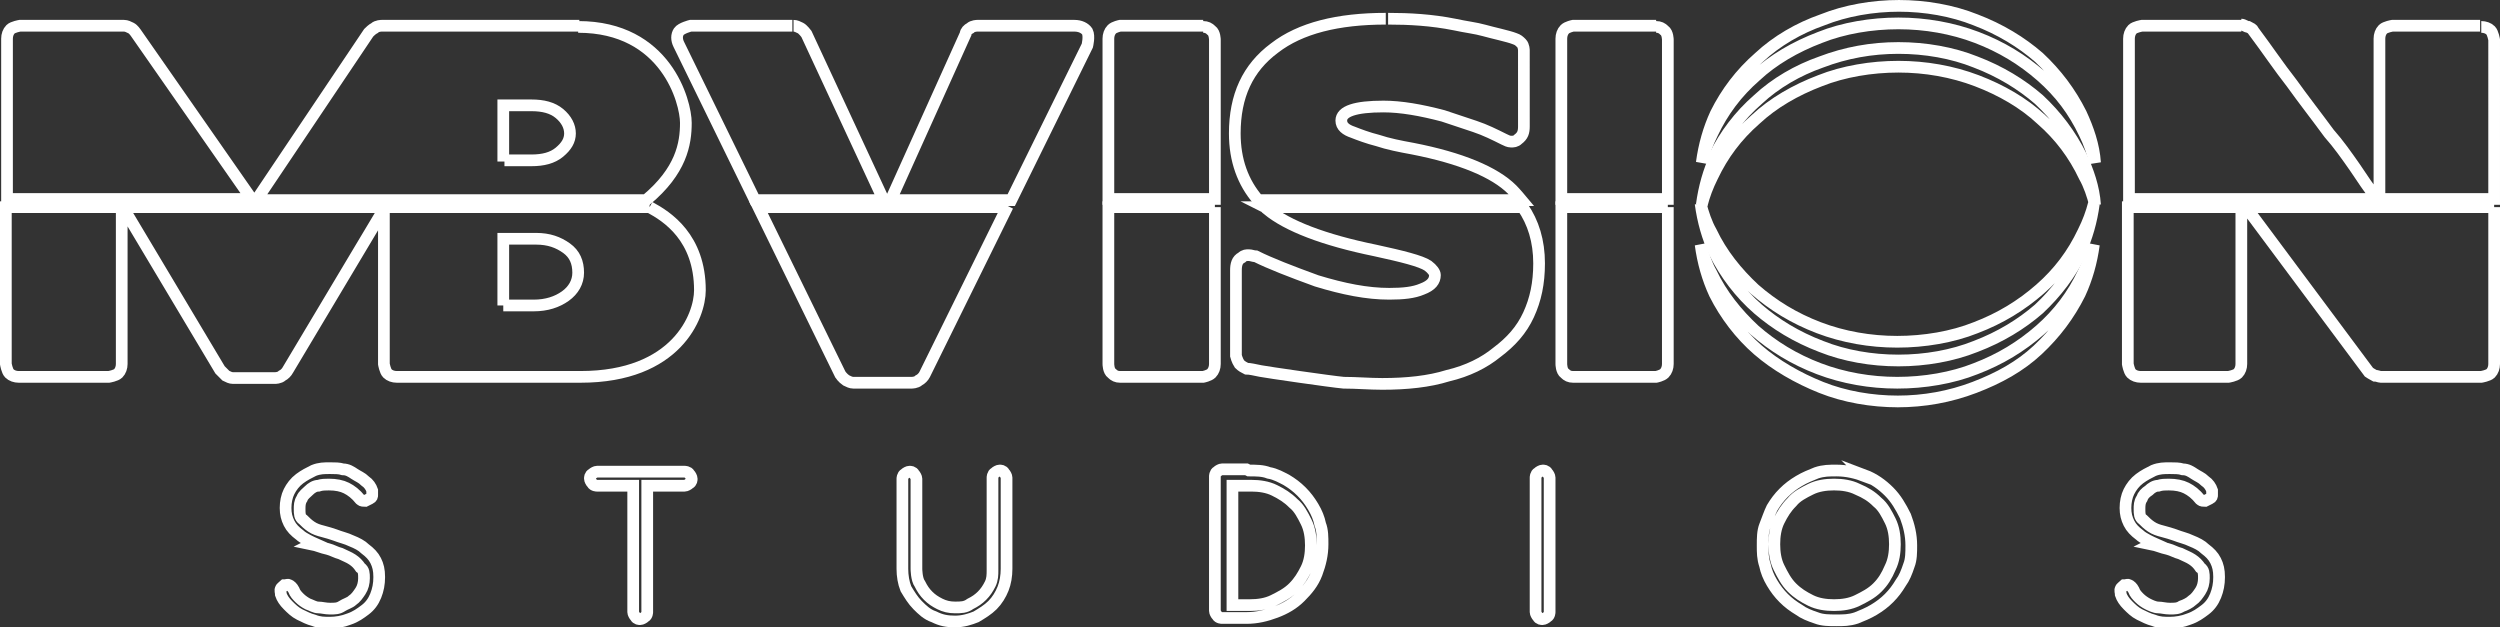 <?xml version="1.0" encoding="UTF-8"?>
<svg id="Layer_2" data-name="Layer 2" xmlns="http://www.w3.org/2000/svg" viewBox="0 0 21.36 5.36">
  <rect x="0" y="0" width="21.36" height="5.36" fill="#333333" stroke="none"/>
  <defs>
    <style>
      .cls-1 {
        fill: none;
        stroke: #fff;
        stroke-miterlimit: 10;
        stroke-width: .1px;
      }
    </style>
  </defs>
  <g id="Layer_1-2" data-name="Layer 1">
    <g>
      <g>
        <path class="cls-1" d="M16.22,3.43c-.23,0-.46-.04-.66-.12-.2-.08-.39-.19-.54-.32-.15-.13-.28-.3-.37-.48-.06-.13-.1-.27-.12-.42.02.08.05.17.09.24.09.19.22.35.37.49.16.14.34.25.55.33.21.08.44.12.67.12s.47-.04.67-.12c.21-.08.39-.19.55-.33.16-.14.28-.3.37-.49.04-.08.07-.16.09-.24-.02.15-.06.29-.12.42-.09.18-.21.34-.36.48-.15.14-.33.24-.54.32-.21.08-.43.12-.66.12Z"/>
        <path class="cls-1" d="M16.22.05c.23,0,.46.04.66.12.21.08.39.19.54.32.15.14.27.3.36.48.06.13.11.27.12.42-.02-.08-.05-.17-.09-.25-.09-.19-.21-.35-.37-.49-.16-.14-.34-.25-.55-.33-.21-.08-.44-.12-.67-.12s-.47.04-.67.12c-.21.08-.4.19-.55.33-.16.14-.28.3-.37.49-.04.08-.07.16-.09.25.02-.15.06-.29.12-.42.09-.18.21-.34.37-.48.15-.14.34-.25.54-.32.2-.08.43-.12.66-.12Z"/>
        <path class="cls-1" d="M17.78,2.16c-.09.18-.21.34-.36.48-.15.13-.33.24-.54.32-.2.08-.43.12-.66.12s-.46-.04-.66-.12c-.21-.08-.39-.19-.54-.32-.15-.13-.28-.3-.37-.48-.06-.13-.1-.27-.12-.42.02.08.05.17.09.24.09.19.22.35.37.49.16.14.34.25.55.33.21.08.44.12.67.12s.47-.04.67-.12c.21-.08.39-.19.55-.33.16-.14.28-.3.37-.49.04-.08.07-.16.09-.24-.02.15-.06.29-.12.42Z"/>
        <path class="cls-1" d="M14.65,1.33c.09-.18.21-.34.37-.48.15-.14.34-.25.54-.32.21-.08.43-.12.66-.12s.46.04.66.12c.21.08.39.19.54.32.15.14.27.3.36.48.06.13.11.27.12.42-.02-.08-.05-.17-.09-.24-.09-.19-.21-.35-.37-.49-.15-.14-.34-.25-.55-.33-.21-.08-.44-.12-.67-.12s-.47.04-.67.12c-.21.08-.4.19-.55.33-.16.14-.28.3-.37.49-.04.08-.07.16-.09.24.02-.15.06-.29.12-.42Z"/>
        <path class="cls-1" d="M6.77.22h-.87s-.08.02-.1.05c-.02.03-.02.07,0,.11l.65,1.33h1.1l-.66-1.42s-.03-.04-.05-.05c-.02-.01-.04-.02-.06-.02M9.18.22h-.83s-.04,0-.06.02c-.02.01-.04.03-.04.05l-.64,1.42h1.03l.65-1.32s.02-.08,0-.12c-.02-.03-.06-.05-.11-.05"/>
        <path class="cls-1" d="M10.28.22h-.71s-.05.01-.07.03c-.02.02-.03.05-.03.08v1.37h.91V.34s0-.06-.03-.08c-.02-.02-.04-.03-.07-.03"/>
        <path class="cls-1" d="M11.84.16h0c-.41,0-.73.08-.95.25-.23.17-.34.41-.34.73,0,.23.07.42.2.57h2.25s-.05-.06-.08-.09c-.15-.15-.44-.27-.85-.35-.11-.02-.21-.04-.3-.07-.08-.02-.16-.05-.21-.07-.06-.02-.1-.05-.1-.1,0-.04.03-.07.09-.09.06-.02.15-.03.27-.03.15,0,.32.03.51.08.09.03.18.06.27.09.09.03.17.07.25.11.02.01.04.02.06.02.02,0,.04,0,.06-.02.04-.03.05-.06.05-.11V.43s0-.04-.02-.06c-.02-.02-.03-.03-.06-.04-.05-.02-.19-.05-.26-.07-.07-.02-.16-.03-.25-.05-.2-.04-.39-.05-.57-.05"/>
        <path class="cls-1" d="M14.15.22h-.71s-.05.01-.07.03c-.02.02-.03.05-.03.08v1.37h.91V.34s0-.06-.03-.08c-.02-.02-.04-.03-.07-.03"/>
        <path class="cls-1" d="M19.15.22h-.85s-.06.01-.08.03c-.02.02-.03.05-.03.08v1.37h2.12c-.07-.09-.13-.18-.19-.27-.07-.1-.14-.2-.22-.29-.11-.15-.22-.29-.32-.43-.11-.14-.21-.29-.33-.45,0-.01-.02-.02-.04-.03-.02,0-.04-.02-.06-.02M21.19.22h-.75s-.06.01-.08.03c-.02.02-.03.05-.03.08v1.37h.98V.34s-.01-.06-.03-.08c-.02-.02-.05-.03-.08-.03"/>
        <path class="cls-1" d="M1.06.22H.17s-.06.01-.08.03c-.02.02-.03.05-.03.08v1.37h2.09L1.16.28s-.02-.03-.04-.04c-.02-.01-.04-.02-.06-.02M4.3,1.38v-.48h.24c.1,0,.18.02.24.07.06.05.09.11.09.17,0,.06-.03.11-.09.16-.06.05-.14.07-.24.07h-.23M4.95.22h-1.69s-.04,0-.06.02c-.02.01-.04.03-.05.04l-.96,1.43h3.33c.3-.25.34-.48.34-.66s-.17-.82-.92-.82"/>
        <path class="cls-1" d="M8.6,1.77h-1.03s0,0,0,0h-1.09l.7,1.43s.02.03.05.05c.02.01.04.02.06.02h.5s.04,0,.06-.02c.02-.01.04-.03.05-.05l.71-1.44"/>
        <path class="cls-1" d="M10.38,1.77h-.91v1.34s0,.06.03.08c.02.02.04.03.07.03h.71s.05-.01.07-.03c.02-.02.03-.05.03-.08v-1.34"/>
        <path class="cls-1" d="M13.04,1.77h-2.23s.02.01.02.02c.17.14.48.26.92.35.23.05.39.09.45.13.04.03.06.06.06.08,0,.05-.03.09-.11.12-.07.03-.16.04-.28.04-.19,0-.39-.04-.62-.11-.22-.08-.4-.15-.52-.21-.02,0-.04-.01-.06-.01-.02,0-.04,0-.06.02-.04.02-.05.06-.05.11v.73s.01.04.03.07c.02.02.04.03.06.04.03,0,.07.01.12.02.05.01.6.09.71.1.11,0,.22.01.33.01h0c.21,0,.4-.02.56-.07.17-.04.31-.11.42-.2.12-.09.21-.19.27-.32.06-.13.09-.27.09-.44,0-.19-.05-.35-.14-.48"/>
        <path class="cls-1" d="M14.25,1.77h-.91v1.34s0,.06.03.08c.02.02.04.03.07.03h.71s.05-.01.07-.03c.02-.02.03-.05.03-.08v-1.34"/>
        <path class="cls-1" d="M19.16,1.77h-.98v1.34s.01.06.03.08c.02.02.05.03.08.03h.75s.06-.01.08-.03c.02-.02.03-.05.03-.08v-1.34M21.31,1.77h-2.12l1.05,1.41s.03.02.05.03c.02,0,.04.01.05.01h.86s.06-.01.08-.03c.02-.02.03-.05.03-.08v-1.34"/>
        <path class="cls-1" d="M1.05,1.77H.05v1.34s.01.06.03.08c.02.02.05.03.08.03h.77s.06-.01.08-.03c.02-.02.03-.05.03-.08v-1.34M3.27,1.77H1.05l.83,1.39s.03.03.05.05c.02.01.04.02.06.02h.36s.04,0,.06-.02c.02-.01.04-.03.05-.05l.83-1.39M4.3,2.61v-.57h.28c.11,0,.19.03.26.08.07.05.1.12.1.21,0,.08-.04.15-.11.2-.07.05-.16.08-.27.08h-.26M5.55,1.77h-2.27v1.34s.01.06.03.08c.02.02.05.03.08.03h1.57c.82,0,1.02-.52,1.02-.74,0-.45-.28-.63-.43-.71"/>
      </g>
      <g>
        <path class="cls-1" d="M2.68,4.64s-.09-.04-.12-.07c-.04-.03-.07-.06-.09-.1-.02-.04-.03-.08-.03-.13s.01-.1.03-.14c.02-.04.05-.08.09-.11.04-.03.08-.05.12-.07.05-.02.09-.02.14-.02.04,0,.08,0,.11.01.04,0,.07.02.1.04.03.02.06.03.09.06.03.02.05.05.06.08,0,.01,0,.02,0,.04,0,.01,0,.02-.02.03,0,0-.02.01-.04.02-.01,0-.03,0-.04-.01-.04-.05-.08-.08-.12-.1-.04-.02-.09-.03-.15-.03-.03,0-.06,0-.09.01-.03,0-.06.02-.08.04s-.05.04-.06.07c-.02.03-.02.06-.02.09,0,.04,0,.07.03.09.02.02.04.04.07.06.03.02.06.03.1.04s.07.02.1.03c.05.02.1.03.14.05.05.02.09.04.12.07.04.03.07.06.09.1.02.04.03.08.03.14,0,.06-.01.11-.03.16-.02.05-.05.09-.09.12-.04.03-.08.06-.14.08-.05.02-.11.03-.16.03-.05,0-.09,0-.14-.02-.04-.01-.08-.03-.12-.05-.04-.02-.07-.05-.1-.08-.03-.03-.05-.06-.06-.09,0-.02-.01-.04,0-.05,0-.01.02-.02.03-.03.02,0,.03-.01.04,0,.01,0,.03.02.04.04.01.03.03.05.05.07.02.02.05.04.07.05.03.01.06.03.09.03.03,0,.06.01.1.01s.07,0,.1-.02.07-.03.09-.05c.03-.02.05-.05.07-.08s.03-.07.03-.11c0-.04,0-.07-.03-.09-.02-.03-.04-.05-.07-.07-.03-.02-.06-.03-.1-.05-.04-.01-.07-.03-.11-.04-.05-.01-.09-.03-.14-.04Z"/>
        <path class="cls-1" d="M5.53,4.15v1.08s0,.03-.02.04c-.01.01-.03.02-.04.02s-.03,0-.04-.02c-.01-.01-.02-.03-.02-.04v-1.08h-.31s-.03,0-.04-.02c-.01-.01-.02-.03-.02-.04s0-.03.02-.04c.01-.01.03-.02.04-.02h.75s.03,0,.04.02c.01.01.02.03.02.04s0,.03-.02.04c-.01.01-.03.02-.04.02h-.32Z"/>
        <path class="cls-1" d="M8.48,4.08s0-.03.02-.04c.01-.01.03-.02.04-.02s.03,0,.04.02c.01.01.02.03.02.04v.78c0,.06-.01.12-.03.17-.02.05-.05.1-.09.14-.04.04-.09.07-.14.1-.05.02-.11.04-.18.04s-.12-.01-.18-.04c-.06-.02-.1-.06-.14-.1-.04-.04-.07-.09-.1-.14-.02-.05-.03-.11-.03-.17v-.77s0-.03.02-.04c.01-.01.03-.02.04-.02s.03,0,.04.02c.01.01.02.03.02.04v.77s0,.09.03.13c.02.04.04.07.07.1.03.03.06.05.1.07.04.02.08.03.13.03s.09,0,.13-.03c.04-.02.07-.04.1-.07.03-.03.05-.06.07-.1.02-.04.02-.08.02-.12v-.78Z"/>
        <path class="cls-1" d="M10.67,4.02c.06,0,.12,0,.17.02.06.01.11.04.15.06.05.03.09.06.13.1.04.04.07.08.1.13.03.05.05.1.06.15.02.05.02.11.02.17,0,.09-.02.17-.05.25-.03.08-.08.14-.14.2-.06.06-.13.1-.21.13-.08.03-.16.05-.25.05h-.21s-.03,0-.04-.02c-.01-.01-.02-.03-.02-.04v-1.15s0-.03.02-.04c.01-.01.03-.02.04-.02h.21ZM10.68,4.15h-.15v1.02h.15c.07,0,.14-.01.2-.04.06-.03.12-.06.17-.11.05-.05.08-.1.11-.16.03-.06.04-.13.04-.2s-.01-.14-.04-.2c-.03-.06-.06-.12-.11-.16-.05-.05-.1-.08-.16-.11-.06-.03-.13-.04-.2-.04Z"/>
        <path class="cls-1" d="M13.24,5.23s0,.03-.02.04c-.01.01-.03.02-.04.02s-.03,0-.04-.02c-.01-.01-.02-.03-.02-.04v-1.15s0-.03.02-.04c.01-.01.03-.02.04-.02s.03,0,.04.02c.01.01.02.03.02.04v1.15Z"/>
        <path class="cls-1" d="M15.93,4.06c.08.03.15.08.21.14.06.06.1.13.14.21.03.08.05.16.05.25,0,.06,0,.12-.02.17-.02.06-.04.11-.07.15-.03.05-.06.09-.1.13-.04.04-.08.07-.13.1-.05.03-.1.05-.15.07-.06.02-.11.02-.17.02s-.12,0-.17-.02c-.06-.02-.11-.04-.15-.07-.05-.03-.09-.06-.13-.1-.04-.04-.07-.08-.1-.13-.03-.05-.05-.1-.06-.15-.02-.06-.02-.11-.02-.17s0-.12.02-.17c.02-.05.04-.11.06-.15.03-.05.06-.09.1-.13.04-.04.08-.07.13-.1.05-.03.1-.05.15-.07.06-.02.11-.02.17-.02.09,0,.17.02.25.05ZM15.47,4.18c-.06.03-.12.06-.16.11-.05.05-.08.1-.11.16-.03.06-.04.13-.04.2s.01.14.04.2c.03.06.06.12.11.17.05.05.1.08.16.11.06.03.13.04.2.04s.14-.01.2-.04c.06-.03.12-.06.17-.11.05-.05.08-.1.11-.17.03-.06.04-.13.04-.2s-.01-.14-.04-.2c-.03-.06-.06-.12-.11-.16-.05-.05-.1-.08-.17-.11-.06-.03-.13-.04-.2-.04s-.14.01-.2.04Z"/>
        <path class="cls-1" d="M18.4,4.64s-.09-.04-.12-.07c-.04-.03-.07-.06-.09-.1-.02-.04-.03-.08-.03-.13s.01-.1.03-.14c.02-.04.05-.08.09-.11.04-.03.08-.05.12-.07.05-.02.09-.02.14-.02.04,0,.08,0,.11.01.04,0,.07.02.1.04.03.02.06.03.09.06.03.02.05.05.06.08,0,.01,0,.02,0,.04,0,.01,0,.02-.02.03,0,0-.02.01-.04.02-.01,0-.03,0-.04-.01-.04-.05-.08-.08-.12-.1-.04-.02-.09-.03-.15-.03-.03,0-.06,0-.09.01-.03,0-.06.02-.08.04-.03.02-.05.04-.06.07-.02.03-.02.06-.02.09,0,.04,0,.07.03.09.02.02.04.04.07.06.03.02.06.03.1.04.04.01.07.02.1.03.05.02.1.03.14.05.05.02.09.04.12.07.04.03.07.06.09.1.02.04.03.08.03.14,0,.06-.01.11-.03.16-.02.05-.05.09-.09.12-.04.03-.08.06-.14.08-.05.02-.11.03-.16.03-.05,0-.09,0-.14-.02-.04-.01-.08-.03-.12-.05-.04-.02-.07-.05-.1-.08-.03-.03-.05-.06-.06-.09,0-.02-.01-.04,0-.05,0-.01.02-.02.03-.03.02,0,.03-.01.04,0,.01,0,.03.02.04.04.01.03.03.05.05.07.02.02.05.04.07.05s.06.03.09.03c.03,0,.06.01.1.01s.07,0,.1-.02c.03-.01.07-.03.09-.05.03-.02.05-.05.07-.08s.03-.07.03-.11c0-.04,0-.07-.03-.09-.02-.03-.04-.05-.07-.07-.03-.02-.06-.03-.1-.05-.04-.01-.07-.03-.11-.04-.05-.01-.09-.03-.14-.04Z"/>
      </g>
    </g>
  </g>
</svg>